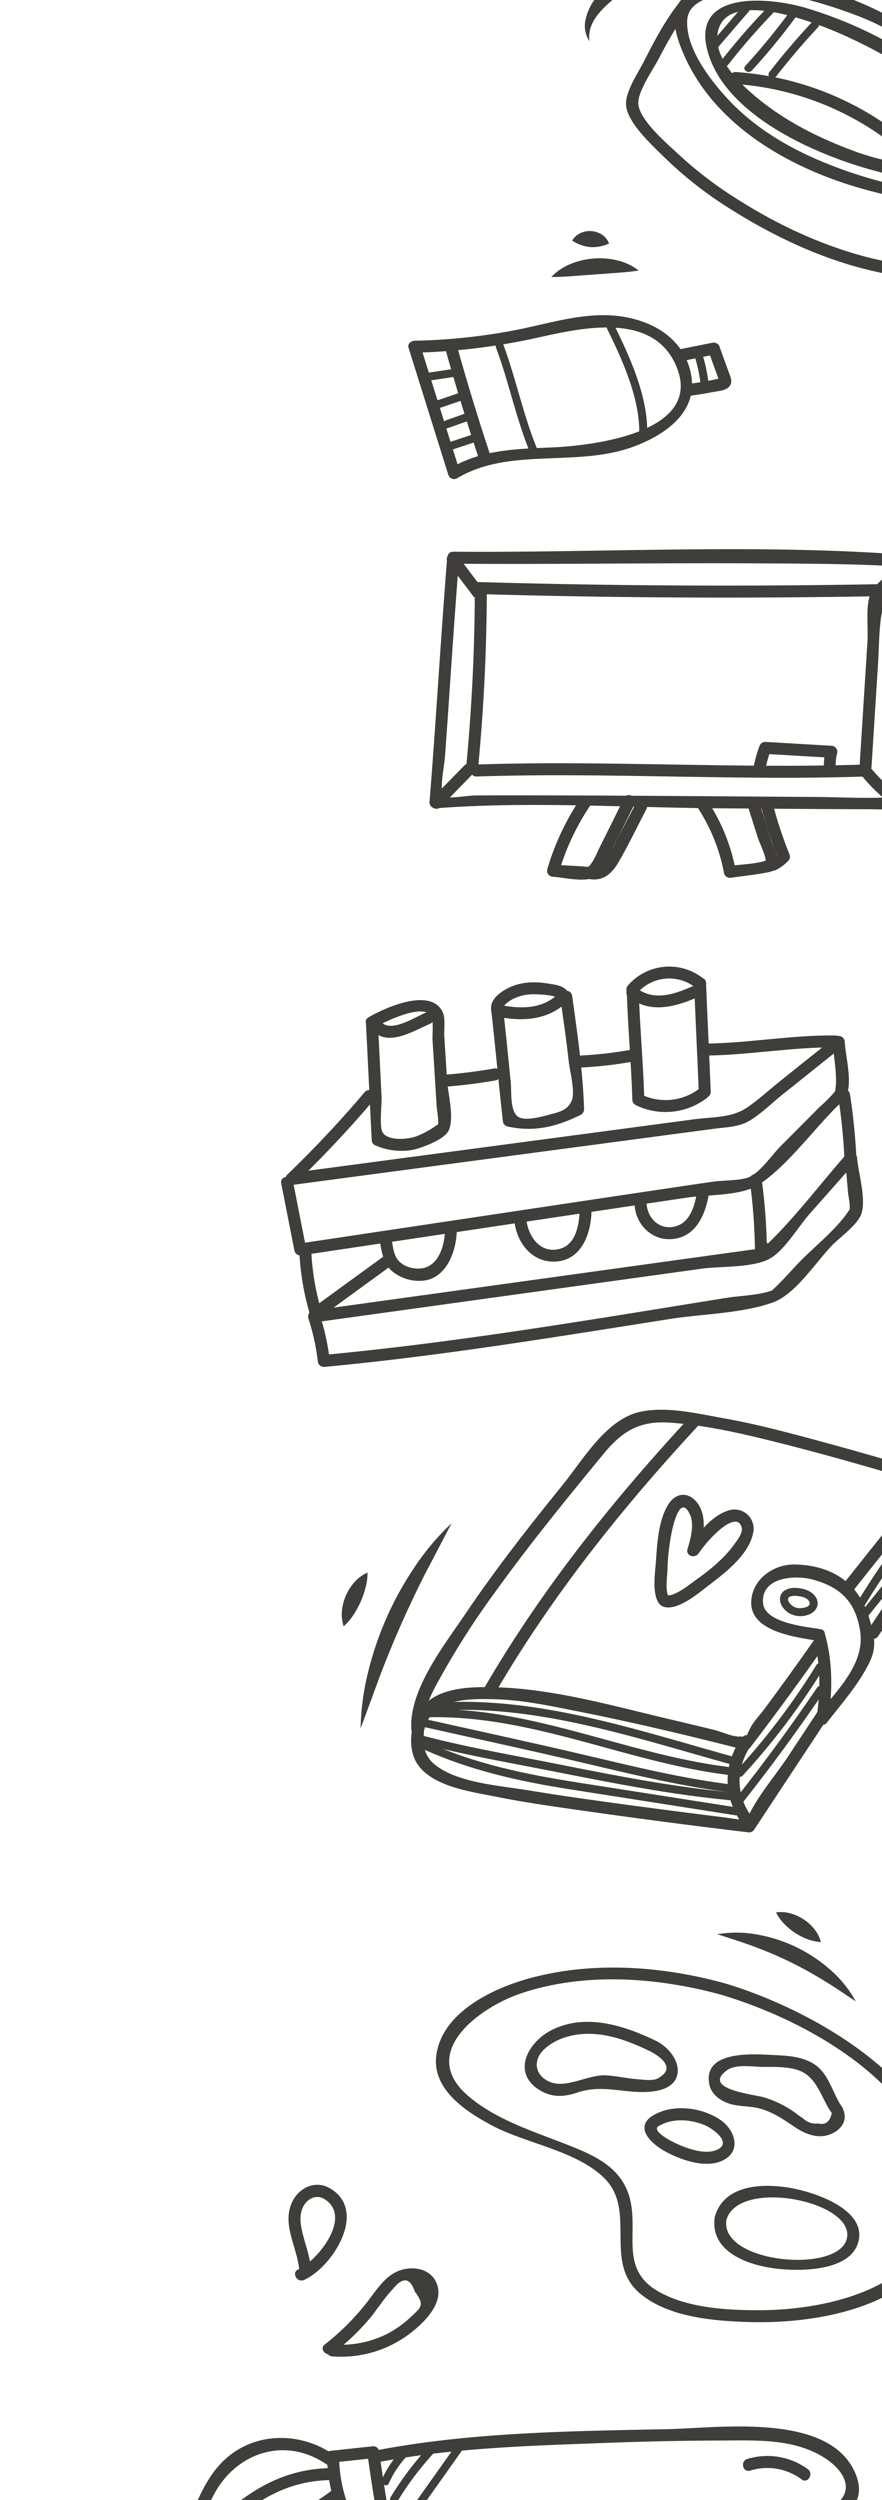 <svg xmlns="http://www.w3.org/2000/svg" xmlns:xlink="http://www.w3.org/1999/xlink" width="291.086" height="824.472" viewBox="0 0 291.086 824.472">
  <defs>
    <clipPath id="clip-path">
      <path id="Rectángulo_4289" data-name="Rectángulo 4289" d="M0,0H291.086V824.472H0Z" transform="translate(1628.915)" fill="#d9e9dc"/>
    </clipPath>
  </defs>
  <g id="Enmascarar_grupo_10" data-name="Enmascarar grupo 10" transform="translate(-1628.915)" clip-path="url(#clip-path)">
    <g id="Grupo_5544" data-name="Grupo 5544" transform="translate(1815.103 -27.163)">
      <g id="Grupo_5527" data-name="Grupo 5527" transform="translate(36.444 20.458)">
        <g id="Grupo_5526" data-name="Grupo 5526">
          <path id="Trazado_174" data-name="Trazado 174" d="M2008.654,734.219c5.2-15.531-17.239-34.677-27.766-42.2-17.854-12.763-45.777-22.8-67.947-17.453-4.491,1.082-10.965,2.625-13.01,7.253-2.3,5.208.625,12.619,2.817,17.322,11.375,24.413,38.476,38.219,63.476,44.275,13.148,3.185,35.047,5.742,42.431-9.2,1.129-2.283-2.57-3.7-3.694-1.429-8.058,16.3-37.347,7.55-49.438,3.29-14.606-5.146-28.654-12.453-39.221-24.012-5.717-6.253-13.661-16.607-13.03-25.761.507-7.343,11.566-8.528,17.656-8.951,12.574-.872,25.364,2.8,37.033,7.089a87.586,87.586,0,0,1,34.3,22.851c5.085,5.518,15.534,17.021,12.7,25.493C2004.154,735.2,2007.841,736.645,2008.654,734.219Z" transform="translate(-1899.09 -673.097)" fill="#3f3e3a"/>
        </g>
      </g>
      <g id="Grupo_5529" data-name="Grupo 5529" transform="translate(20.415 25.839)">
        <g id="Grupo_5528" data-name="Grupo 5528">
          <path id="Trazado_175" data-name="Trazado 175" d="M1881.813,685.922c-5.232,6.151-9.1,13.474-12.737,20.648-1.872,3.694-6.188,9.974-6.018,14.4.226,5.9,8.729,13.54,12.534,17.323a129.107,129.107,0,0,0,22.575,17.572c16.564,10.384,35.368,18.722,54.812,21.633,2.25.337,5.328,1.3,7.489.29,3.255-1.529,7.152-7.348,9.485-9.98,6.421-7.244,12.938-14.978,16.831-23.927,1.017-2.337-2.677-3.767-3.694-1.429-3.171,7.287-8.363,13.678-13.468,19.7-2.543,3-6.443,8.962-9.935,10.866-3.421,1.865-7.631.387-11.249-.356-17.39-3.571-34.237-11.228-49.14-20.757a129.332,129.332,0,0,1-18.964-14.545c-3.7-3.472-12.928-11.222-13.224-16.664-.218-4.016,4.988-11.448,6.724-14.773,3.214-6.155,6.666-12.368,11.18-17.676,1.649-1.94-1.556-4.266-3.2-2.331Z" transform="translate(-1863.054 -685.195)" fill="#3f3e3a"/>
        </g>
      </g>
      <g id="Grupo_5531" data-name="Grupo 5531" transform="translate(46.573 27.377)">
        <g id="Grupo_5530" data-name="Grupo 5530">
          <path id="Trazado_176" data-name="Trazado 176" d="M2004.772,745.694c6.1-2.252,9.7-7.137,5.965-16.333-.961-2.366-4.6-.8-3.643,1.556,8.122,20.007-26.77,10.7-34.739,7.845-11.068-3.969-22.032-9.193-31.346-16.431-6.073-4.72-16.053-13.457-15.157-22.275,1.691-16.638,33.749-3.625,41.637-.052,14.133,6.4,32.368,16.377,39.6,30.913,1.132,2.275,4.78.728,3.643-1.556-9.678-19.442-36.121-32.557-55.938-38.387-11.279-3.318-37.134-5.991-32.354,13.646,5.676,23.313,40.879,37.211,61.375,41.6,6.258,1.341,14.854,1.724,20.952-.528" transform="translate(-1921.862 -688.652)" fill="#3f3e3a"/>
        </g>
      </g>
      <g id="Grupo_5533" data-name="Grupo 5533" transform="translate(54.598 50.921)">
        <g id="Grupo_5532" data-name="Grupo 5532">
          <path id="Trazado_177" data-name="Trazado 177" d="M1941.6,745.523a94.842,94.842,0,0,1,62.515,29.328c1.745,1.83,4.859-.62,3.1-2.467a98.953,98.953,0,0,0-65.166-30.8c-2.539-.181-2.995,3.754-.446,3.935Z" transform="translate(-1939.903 -741.582)" fill="#3f3e3a"/>
        </g>
      </g>
      <g id="Grupo_5535" data-name="Grupo 5535" transform="translate(48.415 27.461)">
        <g id="Grupo_5534" data-name="Grupo 5534">
          <path id="Trazado_178" data-name="Trazado 178" d="M1937.627,689.322,1926.311,702.5c-1.106,1.288,1.032,2.838,2.135,1.554l11.316-13.174c1.106-1.287-1.032-2.838-2.135-1.554Z" transform="translate(-1926.002 -688.841)" fill="#3f3e3a"/>
        </g>
      </g>
      <g id="Grupo_5537" data-name="Grupo 5537" transform="translate(51.698 29.077)">
        <g id="Grupo_5536" data-name="Grupo 5536">
          <path id="Trazado_179" data-name="Trazado 179" d="M1948.957,692.845a223.778,223.778,0,0,0-15.292,17.531c-1.048,1.337,1.086,2.892,2.135,1.554a217.107,217.107,0,0,1,14.8-17.02c1.165-1.2-.465-3.285-1.645-2.065Z" transform="translate(-1933.383 -692.475)" fill="#3f3e3a"/>
        </g>
      </g>
      <g id="Grupo_5539" data-name="Grupo 5539" transform="translate(59.474 30.423)">
        <g id="Grupo_5538" data-name="Grupo 5538">
          <path id="Trazado_180" data-name="Trazado 180" d="M1965.9,696.034a211.014,211.014,0,0,1-14.711,17.931c-1.145,1.249,1,2.8,2.135,1.554a211.048,211.048,0,0,0,14.711-17.931,1.321,1.321,0,0,0-2.135-1.554Z" transform="translate(-1950.866 -695.501)" fill="#3f3e3a"/>
        </g>
      </g>
      <g id="Grupo_5541" data-name="Grupo 5541" transform="translate(67.431 34.167)">
        <g id="Grupo_5540" data-name="Grupo 5540">
          <path id="Trazado_181" data-name="Trazado 181" d="M1982.959,704.369q-7.327,7.862-13.924,16.335c-1.044,1.34,1.09,2.9,2.135,1.554q6.6-8.479,13.925-16.335c1.154-1.239-.988-2.785-2.135-1.554Z" transform="translate(-1968.754 -703.917)" fill="#3f3e3a"/>
        </g>
      </g>
      <g id="Grupo_5542" data-name="Grupo 5542" transform="translate(6.842 7.159)">
        <path id="Trazado_182" data-name="Trazado 182" d="M1872.14,644.8a7.853,7.853,0,0,0-6.188,1.135,62.631,62.631,0,0,0-5.492,3.719l-11.031,7.825-5.458,3.927a43.276,43.276,0,0,0-4.914,4.134c-2.972,2.962-5.618,6.479-5.022,11.254a9.211,9.211,0,0,1-1.276-7.13,18.029,18.029,0,0,1,3.118-6.794,30.5,30.5,0,0,1,4.962-5.372c1.8-1.552,3.624-2.948,5.522-4.314a80.466,80.466,0,0,1,12.01-7.1,35.03,35.03,0,0,1,6.694-2.569,11.085,11.085,0,0,1,3.761-.234A5.682,5.682,0,0,1,1872.14,644.8Z" transform="translate(-1832.54 -643.199)" fill="#3f3e3a"/>
      </g>
      <g id="Grupo_5543" data-name="Grupo 5543" transform="translate(0 0)">
        <path id="Trazado_183" data-name="Trazado 183" d="M1843.806,627.14c-2.617,1.9-5.086,3.55-7.425,5.326-2.347,1.746-4.576,3.546-6.727,5.437s-4.219,3.873-6.252,5.976c-2.06,2.092-4.012,4.325-6.243,6.673a21.812,21.812,0,0,1,2.9-9.138,29.357,29.357,0,0,1,14.313-12.566A21.938,21.938,0,0,1,1843.806,627.14Z" transform="translate(-1817.159 -627.105)" fill="#3f3e3a"/>
      </g>
    </g>
    <g id="Grupo_5573" data-name="Grupo 5573" transform="translate(1682 720.518)">
      <g id="Grupo_5546" data-name="Grupo 5546" transform="translate(42.124)">
        <g id="Grupo_5545" data-name="Grupo 5545">
          <path id="Trazado_184" data-name="Trazado 184" d="M1617.759,2339.386c9.379-4.217,21.182-22.714,8.641-30.179-4.824-2.871-10.346-.319-12.6,4.535-3.418,7.345,1.659,14.8,2.347,22.118.237,2.514,4.2,2.611,3.96.077-.371-3.937-1.675-7.514-2.671-11.314-.7-2.68-1.307-5.711-.381-8.422,1.1-3.214,4.4-5.427,7.549-3.407,9.172,5.876-2.407,20.274-8.771,23.135-2.324,1.045-.379,4.5,1.931,3.458Z" transform="translate(-1612.623 -2308.001)" fill="#3f3e3a"/>
        </g>
      </g>
      <g id="Grupo_5548" data-name="Grupo 5548" transform="translate(53.398 27.555)">
        <g id="Grupo_5547" data-name="Grupo 5547">
          <path id="Trazado_185" data-name="Trazado 185" d="M1641.126,2398.982a37.5,37.5,0,0,0,24.747-6.875c4.586-3.329,11.908-9.863,10-16.407-1.729-5.938-8.721-6.917-13.6-4.578-3.441,1.651-5.764,4.833-8,7.8a80.2,80.2,0,0,1-15.619,16.147c-2.016,1.543.777,4.354,2.781,2.82a73.068,73.068,0,0,0,12.47-11.9c1.022-1.257,1.939-2.592,2.928-3.873a49.693,49.693,0,0,1,4.242-5.276q4.945-6.2,7.306.749c3.384,4.592,2.124,5.128-1.5,8.561a34.288,34.288,0,0,1-7.585,5.385,33.811,33.811,0,0,1-18.1,3.488c-2.551-.162-2.615,3.8-.078,3.96Z" transform="translate(-1637.968 -2369.948)" fill="#3f3e3a"/>
        </g>
      </g>
      <g id="Grupo_5550" data-name="Grupo 5550" transform="translate(0 83.486)">
        <g id="Grupo_5549" data-name="Grupo 5549">
          <path id="Trazado_186" data-name="Trazado 186" d="M1574.821,2501.136c-9.977-6.971-23.827-7.542-33.765-.013-12.462,9.441-13.147,27.063-22.656,38.707-1.594,1.951,1.166,4.8,2.781,2.821,6.877-8.421,9.186-18.592,14.133-28.071,7.466-14.307,23.918-19.519,37.5-10.032,2.088,1.46,4.093-1.957,2.011-3.411Z" transform="translate(-1517.922 -2495.69)" fill="#3f3e3a"/>
        </g>
      </g>
      <g id="Grupo_5552" data-name="Grupo 5552" transform="translate(0.005 105.957)">
        <g id="Grupo_5551" data-name="Grupo 5551">
          <path id="Trazado_187" data-name="Trazado 187" d="M1520.763,2571.017c5.908-4.061,15.514-2.551,22.424-2.789,6.029-.208,12.117-.561,17.905-2.4,8.812-2.8,15.578-8.434,18.718-17.194.861-2.4-2.954-3.47-3.81-1.08-5.186,14.473-21.036,16.42-34.36,16.747-7.419.182-16.4-1.146-22.807,3.259-2.082,1.431-.172,4.9,1.931,3.458Z" transform="translate(-1517.933 -2546.209)" fill="#3f3e3a"/>
        </g>
      </g>
      <g id="Grupo_5554" data-name="Grupo 5554" transform="translate(54.879 87.831)">
        <g id="Grupo_5553" data-name="Grupo 5553">
          <path id="Trazado_188" data-name="Trazado 188" d="M1641.3,2507.334a50.982,50.982,0,0,0,4.639,20.781c1.054,2.32,4.505.376,3.457-1.931a46.033,46.033,0,0,1-4.136-18.772c-.026-2.549-3.986-2.63-3.96-.078Z" transform="translate(-1641.297 -2505.459)" fill="#3f3e3a"/>
        </g>
      </g>
      <g id="Grupo_5556" data-name="Grupo 5556" transform="translate(54.051 86.21)">
        <g id="Grupo_5555" data-name="Grupo 5555">
          <path id="Trazado_189" data-name="Trazado 189" d="M1641.286,2507.3l14.154-1.521-1.885-1.509q1.319,9.553,2.919,19.062l1.452-2.395-12.184,2.5c-2.5.514-1.548,4.36.943,3.847l12.185-2.5a2.021,2.021,0,0,0,1.452-2.395q-1.6-9.51-2.919-19.062a1.973,1.973,0,0,0-1.885-1.508l-14.154,1.521c-2.505.27-2.606,4.231-.077,3.96Z" transform="translate(-1639.437 -2501.813)" fill="#3f3e3a"/>
        </g>
      </g>
      <g id="Grupo_5558" data-name="Grupo 5558" transform="translate(69.022 79.7)">
        <g id="Grupo_5557" data-name="Grupo 5557">
          <path id="Trazado_190" data-name="Trazado 190" d="M1675.507,2499.023c24.369-4.725,49.723-5.465,74.468-6.385,12.9-.48,25.8-.785,38.71-.816,11.732-.028,24.55-.8,34.786,5.947,5.084,3.354,9.695,9.34,4.1,14.54-4.127,3.836-10.841,4.637-16.256,5.235a229.079,229.079,0,0,1-26.088.907c-22.266-.1-44.534-1.29-66.75-2.691-13.793-.871-27.583-1.837-41.354-3-2.546-.215-2.606,3.746-.078,3.961,39.644,3.359,79.78,6.54,119.582,5.6,10.518-.248,44.144-.756,36.818-19.27-8.216-20.765-45.262-15.32-62.248-14.978-32,.643-65.107.992-96.634,7.105-2.508.486-1.552,4.332.943,3.847Z" transform="translate(-1673.093 -2487.178)" fill="#3f3e3a"/>
        </g>
      </g>
      <g id="Grupo_5560" data-name="Grupo 5560" transform="translate(2.623 93.44)">
        <g id="Grupo_5559" data-name="Grupo 5559">
          <path id="Trazado_191" data-name="Trazado 191" d="M1576.72,2518.068c-23.569.623-36.878,16.976-52.324,32.622-1.787,1.81.984,4.641,2.781,2.82,14.456-14.642,27.167-30.893,49.465-31.482,2.545-.067,2.629-4.027.078-3.96Z" transform="translate(-1523.818 -2518.067)" fill="#3f3e3a"/>
        </g>
      </g>
      <g id="Grupo_5562" data-name="Grupo 5562" transform="translate(4.135 100.343)">
        <g id="Grupo_5561" data-name="Grupo 5561">
          <path id="Trazado_192" data-name="Trazado 192" d="M1579.466,2534.051c-15.343,12.242-36.774,12.591-51.579,24.824-1.962,1.622.825,4.437,2.781,2.821,7.277-6.012,17.381-8.152,26.115-11.247,9.288-3.292,17.736-7.411,25.465-13.578,1.988-1.585-.8-4.4-2.781-2.82Z" transform="translate(-1527.218 -2533.586)" fill="#3f3e3a"/>
        </g>
      </g>
      <g id="Grupo_5564" data-name="Grupo 5564" transform="translate(192.129 89.434)">
        <g id="Grupo_5563" data-name="Grupo 5563">
          <path id="Trazado_193" data-name="Trazado 193" d="M1971.227,2513.4a22.639,22.639,0,0,0-19.949-3.356c-2.433.74-1.5,4.589.943,3.847a18.946,18.946,0,0,1,17,2.921c2.055,1.5,4.055-1.917,2.011-3.413Z" transform="translate(-1949.855 -2509.061)" fill="#3f3e3a"/>
        </g>
      </g>
      <g id="Grupo_5566" data-name="Grupo 5566" transform="translate(72.865 87.912)">
        <g id="Grupo_5565" data-name="Grupo 5565">
          <path id="Trazado_194" data-name="Trazado 194" d="M1687.568,2506.063a33.98,33.98,0,0,0-5.706,8.753c-.687,1.533,1.579,2.893,2.275,1.34a31.724,31.724,0,0,1,5.286-8.213c1.124-1.26-.719-3.153-1.854-1.88Z" transform="translate(-1681.734 -2505.64)" fill="#3f3e3a"/>
        </g>
      </g>
      <g id="Grupo_5568" data-name="Grupo 5568" transform="translate(75.587 85.213)">
        <g id="Grupo_5567" data-name="Grupo 5567">
          <path id="Trazado_195" data-name="Trazado 195" d="M1701.4,2499.976a102.149,102.149,0,0,0-13.352,17.507,1.321,1.321,0,0,0,2.275,1.341,98.892,98.892,0,0,1,12.931-16.968c1.165-1.229-.68-3.118-1.854-1.88Z" transform="translate(-1687.853 -2499.572)" fill="#3f3e3a"/>
        </g>
      </g>
      <g id="Grupo_5570" data-name="Grupo 5570" transform="translate(84.168 85.985)">
        <g id="Grupo_5569" data-name="Grupo 5569">
          <path id="Trazado_196" data-name="Trazado 196" d="M1719.9,2501.889l-12.519,17.647c-.983,1.385,1.3,2.721,2.275,1.341l12.52-17.648c.983-1.385-1.3-2.72-2.275-1.339Z" transform="translate(-1707.144 -2501.308)" fill="#3f3e3a"/>
        </g>
      </g>
      <g id="Grupo_5571" data-name="Grupo 5571" transform="translate(175.582 117.3)">
        <path id="Trazado_197" data-name="Trazado 197" d="M1975.879,2571.709a68.024,68.024,0,0,1-14.913,6.555,90.8,90.8,0,0,1-32.242,4.05,67.65,67.65,0,0,1-16.069-2.68c5.428-.594,10.73-.968,16-1.439s10.5-1.05,15.714-1.689c5.215-.658,10.422-1.39,15.646-2.234S1970.474,2572.479,1975.879,2571.709Z" transform="translate(-1912.655 -2571.709)" fill="#3f3e3a"/>
      </g>
      <g id="Grupo_5572" data-name="Grupo 5572" transform="translate(150.315 121)">
        <path id="Trazado_198" data-name="Trazado 198" d="M1870.182,2582.825a9.714,9.714,0,0,1-3.627,1.991,11.64,11.64,0,0,1-3.595.493,11.41,11.41,0,0,1-3.57-.641,2.393,2.393,0,1,1,.09-4.15,11.42,11.42,0,0,1,3.594-.486,11.648,11.648,0,0,1,3.571.648A9.718,9.718,0,0,1,1870.182,2582.825Z" transform="translate(-1855.852 -2580.028)" fill="#3f3e3a"/>
      </g>
    </g>
    <g id="Grupo_6211" data-name="Grupo 6211" transform="translate(1721.676 318.772)">
      <g id="Grupo_6166" data-name="Grupo 6166" transform="translate(6.063 92.67)">
        <g id="Grupo_6165" data-name="Grupo 6165">
          <path id="Trazado_497" data-name="Trazado 497" d="M1620.756,1615.295a86.14,86.14,0,0,0,3.673,20.565c.744,2.437,4.432.994,3.691-1.437a81.831,81.831,0,0,1-3.428-19.568c-.138-2.543-4.075-2.1-3.936.44Z" transform="translate(-1620.752 -1613.153)" fill="#3f3e3a"/>
        </g>
      </g>
      <g id="Grupo_6168" data-name="Grupo 6168" transform="translate(1.527 40.741)">
        <g id="Grupo_6167" data-name="Grupo 6167">
          <path id="Trazado_498" data-name="Trazado 498" d="M1636.59,1497.112a365.644,365.644,0,0,1-25.471,27.12c-1.837,1.766,1.247,4.257,3.063,2.51a365.228,365.228,0,0,0,25.471-27.12c1.653-1.948-1.416-4.454-3.063-2.51Z" transform="translate(-1610.555 -1496.41)" fill="#3f3e3a"/>
        </g>
      </g>
      <g id="Grupo_6170" data-name="Grupo 6170" transform="translate(0 22.86)">
        <g id="Grupo_6169" data-name="Grupo 6169">
          <path id="Trazado_499" data-name="Trazado 499" d="M1607.165,1504.844l4.332,22.009a2.016,2.016,0,0,0,2.188,1.748l87.1-13.045q20.2-3.025,40.4-6.031c7.051-1.039,18.079-.474,23.9-4.433,9.23-6.284,17.159-17.224,25.045-25.139,1.893-1.9,3.326-2.941,3.993-5.348,1.248-4.5-.711-11.923-.992-16.635a1.994,1.994,0,0,0-3.132-1.382l-18.191,14.536c-3.6,2.88-7.115,6.143-10.93,8.733-5.029,3.415-11.2,3.023-17.315,3.837l-132.555,17.645c-2.521.335-2.1,4.274.44,3.937l138.4-18.424c4.448-.592,8.426-.537,12.141-2.822,3.751-2.308,7.2-5.751,10.629-8.494l19.7-15.744-3.131-1.382c.288,4.831,1.544,10.474.909,15.237-.387,2.9,1.185-1.065-.449,1.2a43.745,43.745,0,0,1-4.633,4.65l-13,13.052c-2.842,2.852-6.4,8.152-10,10.035-2.692,1.41-8.906,1.2-12.083,1.662q-9.191,1.336-18.377,2.707-19.279,2.868-38.553,5.768l-79.765,11.945,2.188,1.748L1611.1,1504.4c-.488-2.48-4.43-2.068-3.937.44Z" transform="translate(-1607.122 -1456.21)" fill="#3f3e3a"/>
        </g>
      </g>
      <g id="Grupo_6172" data-name="Grupo 6172" transform="translate(8.915 61.198)">
        <g id="Grupo_6171" data-name="Grupo 6171">
          <path id="Trazado_500" data-name="Trazado 500" d="M1627.275,1597.281a72.843,72.843,0,0,1,3.114,14.188,2.016,2.016,0,0,0,2.188,1.748c38.192-3.557,76.2-9.842,114.072-15.809,10.661-1.679,23.735-1.785,33.927-5.455,7.445-2.68,14.065-13.143,19.5-18.8,2.65-2.758,8.646-6.872,9.786-10.685,1.454-4.866-1.094-13.256-1.536-18.353a2,2,0,0,0-3.5-1.035c-8.881,10.031-17.22,21.313-26.979,30.472-1.92,1.8,1.239-.1-.309.448a18.916,18.916,0,0,1-3.512.487l-15.258,2.114-100.831,13.971-29.04,4.024c-2.517.349-2.094,4.287.44,3.936l76.606-10.614,51.175-7.09c6.2-.86,16.872-.206,22.479-3.35,4.837-2.712,9.4-10.548,13.024-14.641l15.27-17.246-3.5-1.036q.47,5.4.939,10.807c.158,1.815.789,4.216.524,6.028-.316,2.158,1.12-1.745-.222.286-4.15,6.283-11.289,11.746-16.489,17.156-2.674,2.783-5.241,5.769-8.069,8.4-2.217,2.059.731.223-.732.756-4.567,1.663-10.478,1.712-15.253,2.481-44.125,7.107-88.433,14.671-132.954,18.817l2.188,1.748a77.644,77.644,0,0,0-3.359-15.185C1630.175,1593.421,1626.485,1594.861,1627.275,1597.281Z" transform="translate(-1627.165 -1542.4)" fill="#3f3e3a"/>
        </g>
      </g>
      <g id="Grupo_6174" data-name="Grupo 6174" transform="translate(27.939 11.059)">
        <g id="Grupo_6173" data-name="Grupo 6173">
          <path id="Trazado_501" data-name="Trazado 501" d="M1670.006,1437.206q.956,19.395,1.911,38.79a1.946,1.946,0,0,0,1.149,1.583,21.869,21.869,0,0,0,12.248,1.521c2.749-.555,10.167-3.271,11.79-6.059,2.309-3.967-.061-12.615-.335-17.012q-.447-7.193-.9-14.387c-.135-2.169.408-5.928-.492-7.913-3.88-8.562-19.508-1.345-24.569,1.655-2.195,1.3.148,4.5,2.326,3.205,3.257-1.931,16.048-8.029,18.359-3.594.921,1.768.369,5.931.487,7.826q.676,10.865,1.352,21.729c.124,1.985.8,4.675.411,6.6-.294,1.443,2.034-1.89-.409-.228a28.521,28.521,0,0,1-6.974,3.77c-3.44,1.1-9.6,1.3-10.945-1.6-1.02-2.209-.127-8.963-.26-11.641q-.608-12.343-1.216-24.684C1673.818,1434.222,1669.881,1434.664,1670.006,1437.206Z" transform="translate(-1669.932 -1429.68)" fill="#3f3e3a"/>
        </g>
      </g>
      <g id="Grupo_6176" data-name="Grupo 6176" transform="translate(29.3 14.999)">
        <g id="Grupo_6175" data-name="Grupo 6175">
          <path id="Trazado_502" data-name="Trazado 502" d="M1673.374,1443.88c4.793,6.731,13.89.942,19.478-1.476,2.333-1.009.911-4.707-1.437-3.691-3.443,1.49-11.892,6.975-14.836,2.841-1.481-2.08-4.685.247-3.205,2.326Z" transform="translate(-1672.993 -1438.538)" fill="#3f3e3a"/>
        </g>
      </g>
      <g id="Grupo_6178" data-name="Grupo 6178" transform="translate(154.654 68.436)">
        <g id="Grupo_6177" data-name="Grupo 6177">
          <path id="Trazado_503" data-name="Trazado 503" d="M1954.828,1560.8a185.377,185.377,0,0,1,1.718,23.492c.019,2.013,3.029,2.29,3.771.6l.624-1.422c1.025-2.336-2.581-3.975-3.606-1.639l-.624,1.422,3.772.6a185.482,185.482,0,0,0-1.717-23.492c-.346-2.518-4.284-2.094-3.937.44Z" transform="translate(-1954.806 -1558.673)" fill="#3f3e3a"/>
        </g>
      </g>
      <g id="Grupo_6180" data-name="Grupo 6180" transform="translate(69.336 7.965)">
        <g id="Grupo_6179" data-name="Grupo 6179">
          <path id="Trazado_504" data-name="Trazado 504" d="M1763.014,1429.1c1.384,12.223,2.474,24.476,3.859,36.7a2.033,2.033,0,0,0,1.657,1.735c8.788,1.837,15.915.084,23.882-3.811a2.08,2.08,0,0,0,1.25-2.065c-.413-12.51-2.2-24.864-3.938-37.245-.352-2.516-4.291-2.094-3.936.44.985,7.041,2.032,14.077,2.8,21.146.333,3.071,2.21,10.016,1.031,12.87-1.369,3.316-4.092,3.822-7.408,4.711-2.5.67-8.371,2.324-10.505.575-2.552-2.091-1.944-8.372-2.246-11.338-.82-8.055-1.6-16.113-2.509-24.16-.286-2.529-4.224-2.1-3.937.44Z" transform="translate(-1762.999 -1422.726)" fill="#3f3e3a"/>
        </g>
      </g>
      <g id="Grupo_6182" data-name="Grupo 6182" transform="translate(69.292 5.188)">
        <g id="Grupo_6181" data-name="Grupo 6181">
          <path id="Trazado_505" data-name="Trazado 505" d="M1766.9,1425.192c-.184-1.129,2.184-2.684,3.315-3.248a15.1,15.1,0,0,1,7.265-1.514c1.214.035,7.035.16,7.595,1.586q.157-.987.313-1.974c-5.559,5.491-13.049,5.265-20.2,3.771-2.5-.521-3.112,3.391-.622,3.911,8.707,1.818,17.28,1.354,23.887-5.172a1.945,1.945,0,0,0,.314-1.974c-1.123-2.861-3.991-3.205-6.75-3.655-4.356-.71-8.581-.71-12.682,1.088-2.814,1.234-6.971,3.921-6.37,7.621.407,2.5,4.347,2.085,3.937-.441Z" transform="translate(-1762.901 -1416.482)" fill="#3f3e3a"/>
        </g>
      </g>
      <g id="Grupo_6184" data-name="Grupo 6184" transform="translate(76.933 78.557)">
        <g id="Grupo_6183" data-name="Grupo 6183">
          <path id="Trazado_506" data-name="Trazado 506" d="M1780.079,1585.661c.256,7.461,5.439,14.913,13.615,14.5,8.6-.434,11.7-9.15,11.906-16.5.07-2.511-3.84-3.166-3.911-.622-.139,4.985-1.209,11.919-7.178,13.066-6.562,1.261-10.305-5.312-10.5-10.885-.087-2.545-4.023-2.1-3.937.44Z" transform="translate(-1780.078 -1581.425)" fill="#3f3e3a"/>
        </g>
      </g>
      <g id="Grupo_6186" data-name="Grupo 6186" transform="translate(32.59 84.483)">
        <g id="Grupo_6185" data-name="Grupo 6185">
          <path id="Trazado_507" data-name="Trazado 507" d="M1680.416,1600.916c.523,3.373,1.192,7.114,3.768,9.589a14.015,14.015,0,0,0,10.645,3.327c8.006-.924,11.06-10.549,10.97-17.385-.033-2.543-3.969-2.093-3.937.44.065,4.914-1.888,11.991-7.489,12.869-2.732.427-6.259-.5-8.027-2.779-1.384-1.789-1.661-4.347-1.995-6.5-.389-2.509-4.329-2.089-3.937.44Z" transform="translate(-1680.388 -1594.749)" fill="#3f3e3a"/>
        </g>
      </g>
      <g id="Grupo_6188" data-name="Grupo 6188" transform="translate(51.921 33.56)">
        <g id="Grupo_6187" data-name="Grupo 6187">
          <path id="Trazado_508" data-name="Trazado 508" d="M1725.988,1486.34q8.414-.648,16.72-2.1c2.5-.437,2.08-4.377-.44-3.937q-8.313,1.455-16.721,2.1c-2.54.2-2.1,4.132.44,3.936Z" transform="translate(-1723.847 -1480.266)" fill="#3f3e3a"/>
        </g>
      </g>
      <g id="Grupo_6190" data-name="Grupo 6190" transform="translate(114.075 5.68)">
        <g id="Grupo_6189" data-name="Grupo 6189">
          <path id="Trazado_509" data-name="Trazado 509" d="M1863.58,1419.729c.355,12.052,1.5,24.06,1.856,36.111.075,2.544,4.012,2.1,3.937-.441-.354-12.051-1.5-24.059-1.856-36.111-.075-2.544-4.011-2.1-3.937.44Z" transform="translate(-1863.579 -1417.589)" fill="#3f3e3a"/>
        </g>
      </g>
      <g id="Grupo_6192" data-name="Grupo 6192" transform="translate(136.32 3.702)">
        <g id="Grupo_6191" data-name="Grupo 6191">
          <path id="Trazado_510" data-name="Trazado 510" d="M1913.591,1415.281c.458,11.934,1.08,23.86,1.539,35.794.1,2.544,4.034,2.1,3.937-.441-.458-11.933-1.081-23.86-1.539-35.793-.1-2.544-4.034-2.1-3.937.44Z" transform="translate(-1913.589 -1413.14)" fill="#3f3e3a"/>
        </g>
      </g>
      <g id="Grupo_6194" data-name="Grupo 6194" transform="translate(113.959 6.088)">
        <g id="Grupo_6193" data-name="Grupo 6193">
          <path id="Trazado_511" data-name="Trazado 511" d="M1864.037,1422.423c6.954,5.688,15.6,3.3,23.048-.043,2.317-1.039.9-4.738-1.437-3.691-6.049,2.714-13.3,5.412-19.1.67-1.977-1.616-4.485,1.449-2.511,3.063Z" transform="translate(-1863.318 -1418.504)" fill="#3f3e3a"/>
        </g>
      </g>
      <g id="Grupo_6196" data-name="Grupo 6196" transform="translate(113.967)">
        <g id="Grupo_6195" data-name="Grupo 6195">
          <path id="Trazado_512" data-name="Trazado 512" d="M1866.9,1413.579a13.964,13.964,0,0,1,19.5-1.606c2.007,1.575,4.519-1.488,2.511-3.063a18.012,18.012,0,0,0-25.077,2.159c-1.71,1.9,1.363,4.4,3.063,2.511Z" transform="translate(-1863.336 -1404.818)" fill="#3f3e3a"/>
        </g>
      </g>
      <g id="Grupo_6198" data-name="Grupo 6198" transform="translate(116.17 39.759)">
        <g id="Grupo_6197" data-name="Grupo 6197">
          <path id="Trazado_513" data-name="Trazado 513" d="M1869.4,1500.239a22.408,22.408,0,0,0,23.19-2.423c2.034-1.537-.288-4.745-2.326-3.2a18.373,18.373,0,0,1-19.225,2.022c-2.312-1.084-3.946,2.525-1.639,3.606Z" transform="translate(-1868.289 -1494.203)" fill="#3f3e3a"/>
        </g>
      </g>
      <g id="Grupo_6200" data-name="Grupo 6200" transform="translate(116.667 72.846)">
        <g id="Grupo_6199" data-name="Grupo 6199">
          <path id="Trazado_514" data-name="Trazado 514" d="M1869.407,1573.736c.013,6.4,5.11,12.115,11.729,11.9,8.262-.267,11.553-7.7,12.791-14.826.436-2.512-3.474-3.135-3.911-.622-.843,4.851-2.507,10.716-8.21,11.436-4.986.63-8.453-3.659-8.462-8.329-.006-2.542-3.942-2.089-3.937.44Z" transform="translate(-1869.407 -1568.587)" fill="#3f3e3a"/>
        </g>
      </g>
      <g id="Grupo_6202" data-name="Grupo 6202" transform="translate(96.712 27.39)">
        <g id="Grupo_6201" data-name="Grupo 6201">
          <path id="Trazado_515" data-name="Trazado 515" d="M1826.686,1472.3a133.634,133.634,0,0,0,17.1-1.933c2.493-.446,2.078-4.387-.44-3.937a133.609,133.609,0,0,1-17.1,1.934c-2.544.123-2.1,4.059.441,3.937Z" transform="translate(-1824.544 -1466.395)" fill="#3f3e3a"/>
        </g>
      </g>
      <g id="Grupo_6204" data-name="Grupo 6204" transform="translate(139.27 22.707)">
        <g id="Grupo_6203" data-name="Grupo 6203">
          <path id="Trazado_516" data-name="Trazado 516" d="M1922.362,1462.477c14.052-.264,27.931-2.864,42-2.664,2.538.036,2.082-3.9-.44-3.937-14.072-.2-27.951,2.4-42,2.663-2.544.048-2.095,3.984.44,3.937Z" transform="translate(-1920.222 -1455.866)" fill="#3f3e3a"/>
        </g>
      </g>
      <g id="Grupo_6206" data-name="Grupo 6206" transform="translate(10.412 95.004)">
        <g id="Grupo_6205" data-name="Grupo 6205">
          <path id="Trazado_517" data-name="Trazado 517" d="M1633.659,1638.63,1656.506,1622c2.063-1.5-.261-4.708-2.326-3.2l-22.847,16.634c-2.063,1.5.262,4.708,2.326,3.2Z" transform="translate(-1630.53 -1618.4)" fill="#3f3e3a"/>
        </g>
      </g>
      <g id="Grupo_6208" data-name="Grupo 6208" transform="translate(183.802 40.465)">
        <g id="Grupo_6207" data-name="Grupo 6207">
          <path id="Trazado_518" data-name="Trazado 518" d="M2020.363,1497.912a200.742,200.742,0,0,1,2.121,21.172c.12,2.544,4.056,2.1,3.937-.44a200.731,200.731,0,0,0-2.121-21.172c-.386-2.509-4.326-2.089-3.937.441Z" transform="translate(-2020.336 -1495.789)" fill="#3f3e3a"/>
        </g>
      </g>
      <g id="Grupo_6209" data-name="Grupo 6209" transform="translate(203.326 40.507)">
        <path id="Trazado_519" data-name="Trazado 519" d="M2065.58,1495.883a51.164,51.164,0,0,1,4.791,13.969,67.248,67.248,0,0,1-.689,29.457,50.892,50.892,0,0,1-5.454,13.725l1.39-14.407c.4-4.73.638-9.431.764-14.134.106-4.7.091-9.41-.087-14.155Z" transform="translate(-2064.228 -1495.883)" fill="#3f3e3a"/>
      </g>
      <g id="Grupo_6210" data-name="Grupo 6210" transform="translate(217.227 60.819)">
        <path id="Trazado_520" data-name="Trazado 520" d="M2098.253,1541.548a9.7,9.7,0,0,1,2.179,4.088,12.631,12.631,0,0,1,.376,4.263,12.471,12.471,0,0,1-1.06,4.145,9.618,9.618,0,0,1-2.825,3.676,14.066,14.066,0,0,1-1.277-4.316,17.911,17.911,0,0,1-.1-3.938,18.318,18.318,0,0,1,.749-3.869A14.244,14.244,0,0,1,2098.253,1541.548Z" transform="translate(-2095.481 -1541.548)" fill="#3f3e3a"/>
      </g>
    </g>
    <g id="Grupo_6249" data-name="Grupo 6249" transform="translate(1772.771 630.572)">
      <g id="Grupo_6239" data-name="Grupo 6239" transform="translate(0 18.304)">
        <g id="Grupo_6237" data-name="Grupo 6237">
          <path id="Trazado_534" data-name="Trazado 534" d="M1817.251,2152.11c-20.351-5.577-42.608-7.27-63.217-1.939-12.4,3.206-29.93,11.107-31.908,25.707-1.516,11.187,9.763,18.565,18.279,23.1,11.324,6.034,27.706,8.25,37.027,17.271,11.2,10.842-.663,28.064,12.3,38.5,9.351,7.531,23.881,8.745,35.37,9.1,24.738.768,61.743-5.978,65.823-35.839,5.361-39.247-42.311-66.534-73.672-75.905-2.443-.73-3.463,3.1-1.021,3.825,27.96,8.356,65.74,29.063,70.644,61.081,5.056,33-31.99,42.825-57.655,42.933-10.753.045-23.708-.624-33.384-5.939-14.367-7.894-5.93-20.863-10.5-33.021-3.336-8.869-11.977-12.476-20.114-15.672-11.154-4.38-23.85-8.306-32.994-16.4-15.89-14.06,4.1-28.843,17.824-33.454,21.1-7.087,45.034-5.324,66.181.47C1818.688,2156.61,1819.712,2152.785,1817.251,2152.11Z" transform="translate(-1721.988 -2146.939)" fill="#3f3e3a"/>
        </g>
        <g id="Grupo_6238" data-name="Grupo 6238" transform="translate(91.884 71.988)">
          <path id="Trazado_535" data-name="Trazado 535" d="M1932.546,2320.045c3.875-13.839,42.035-6.35,39.813,5.859-2.189,12.031-41.986,8.539-39.813-5.859.376-2.492-3.446-3.542-3.826-1.021-1.755,11.632,11.146,16,20.489,17.09,7.647.891,24.654.961,26.977-9.189,2.276-9.942-12.913-15.313-19.978-16.938-9.485-2.184-24.239-2.568-27.488,9.036C1928.033,2321.479,1931.858,2322.5,1932.546,2320.045Z" transform="translate(-1928.558 -2308.778)" fill="#3f3e3a"/>
        </g>
      </g>
      <g id="Grupo_6246" data-name="Grupo 6246" transform="translate(29.302 36.201)">
        <g id="Grupo_6241" data-name="Grupo 6241" transform="translate(60.739 10.729)">
          <g id="Grupo_6240" data-name="Grupo 6240">
            <path id="Trazado_536" data-name="Trazado 536" d="M1968.448,2228.707c-2.856-4.057-4.11-9.826-7.854-13.131-3.792-3.347-9.263-3.817-14.086-4.026-6.106-.266-23.911-2.049-21.945,9.394.595,3.461,3.555,5.613,6.717,6.627,3.106,1,6.438.711,9.6,1.493,4.383,1.086,8.028,3.538,11.686,6.039,4.007,2.741,8.875,4.594,13.466,1.819,3.175-1.919,4.139-4.956,2.42-8.215-1.191-2.259-4.615-.269-3.428,1.983q-.964,4.314-4.492,3.386a5.931,5.931,0,0,1-4.965-1.651c-1.365-.845-2.59-1.931-3.952-2.791a35.573,35.573,0,0,0-8.821-4.128c-3.366-1-21.1-2.739-12.235-9.046,2.813-2,8.383-1.054,11.628-1.027,3.637.031,7.6-.131,11.127.878,6.882,1.969,7.964,9.057,11.71,14.378C1966.478,2232.761,1969.918,2230.794,1968.448,2228.707Z" transform="translate(-1924.413 -2211.293)" fill="#3f3e3a"/>
          </g>
        </g>
        <g id="Grupo_6243" data-name="Grupo 6243">
          <g id="Grupo_6242" data-name="Grupo 6242">
            <path id="Trazado_537" data-name="Trazado 537" d="M1831.65,2193.656c-10.533-5.12-23.259-9.4-34.542-3.938-8.437,4.085-13.993,14.8-3.545,20.414,3.879,2.083,7.644,1.732,11.641.382,8.949-3.025,16.334.773,25.278-.421,11.4-1.522,9.309-11.817,1.169-16.437-2.219-1.259-4.22,2.159-2,3.418,2.793,1.585,8.481,5.323,2.105,8.782-1.668.905-5.042.367-6.82.232-3.36-.255-6.668-1.042-10.03-1.257-6.351-.407-13.582,4.831-19.339,1.883-4.545-2.33-4.882-7.106-1.233-10.513,3.912-3.653,9.628-5.11,14.835-5.07,7.19.054,14.117,2.85,20.481,5.943C1831.929,2198.183,1833.943,2194.771,1831.65,2193.656Z" transform="translate(-1787.863 -2187.173)" fill="#3f3e3a"/>
          </g>
        </g>
        <g id="Grupo_6245" data-name="Grupo 6245" transform="translate(39.531 28.485)">
          <g id="Grupo_6244" data-name="Grupo 6244">
            <path id="Trazado_538" data-name="Trazado 538" d="M1878.444,2254.385c-4.672,4.069,1.336,8.952,4.879,10.935,5.217,2.92,13.736,6.018,19.524,2.994,6.074-3.174,3.618-10.042-.971-13.185-6.412-4.391-16.418-5.571-23.029-1.052-2.094,1.431-.125,4.868,1.983,3.428,4.557-3.115,10.653-2.76,15.623-.778,3.019,1.2,9.864,6.314,3.625,8.425-3.76,1.273-8.913-.549-12.355-2.06-1.367-.6-8.574-4.081-6.492-5.895C1883.16,2255.521,1880.358,2252.719,1878.444,2254.385Z" transform="translate(-1876.735 -2251.211)" fill="#3f3e3a"/>
          </g>
        </g>
      </g>
      <g id="Grupo_6247" data-name="Grupo 6247" transform="translate(92.865 6.782)">
        <path id="Trazado_539" data-name="Trazado 539" d="M1930.763,2121.56a38.309,38.309,0,0,1,13.354.136,49.523,49.523,0,0,1,23.987,11.621,38.068,38.068,0,0,1,8.373,10.405c-3.724-2.474-7.229-4.893-10.855-7.076-3.6-2.2-7.266-4.208-11.019-6.034s-7.6-3.455-11.56-4.92C1939.084,2124.194,1935.013,2122.944,1930.763,2121.56Z" transform="translate(-1930.763 -2121.034)" fill="#3f3e3a"/>
      </g>
      <g id="Grupo_6248" data-name="Grupo 6248" transform="translate(112.255)">
        <path id="Trazado_540" data-name="Trazado 540" d="M1974.355,2105.918a11.387,11.387,0,0,1,4.938.355,15.3,15.3,0,0,1,4.182,1.928,15.076,15.076,0,0,1,3.423,3.079,11.282,11.282,0,0,1,2.267,4.405,15.091,15.091,0,0,1-4.735-1.066,20.533,20.533,0,0,1-3.861-2.011,20.924,20.924,0,0,1-3.365-2.764A15.27,15.27,0,0,1,1974.355,2105.918Z" transform="translate(-1974.355 -2105.788)" fill="#3f3e3a"/>
      </g>
    </g>
    <g id="Grupo_6272" data-name="Grupo 6272" transform="translate(1763.675 76.193)">
      <g id="Grupo_6251" data-name="Grupo 6251" transform="translate(0 27.744)">
        <g id="Grupo_6250" data-name="Grupo 6250">
          <path id="Trazado_541" data-name="Trazado 541" d="M1703.5,934.224a210.884,210.884,0,0,0,40.822-4.994c14.182-3.133,37.244-8.463,45.24,8.528,10.629,22.583-26.662,27.109-40.713,27.7-11.359.475-23.144.7-33.154,6.723l2.867,1.307L1705.5,931.807c-.758-2.419-4.625-1.556-3.863.877l13.059,41.678a2.005,2.005,0,0,0,2.867,1.306c17.131-10.308,39.116-3.679,57.61-10.229,11.917-4.221,23.575-12.7,18.983-26.784-3.9-11.978-16.672-16.857-28.334-16.819-9.333.031-18.362,2.767-27.432,4.627a194.931,194.931,0,0,1-34.749,3.8C1701.1,930.325,1700.945,934.283,1703.5,934.224Z" transform="translate(-1701.539 -921.836)" fill="#3f3e3a"/>
        </g>
      </g>
      <g id="Grupo_6253" data-name="Grupo 6253" transform="translate(12.151 36.617)">
        <g id="Grupo_6252" data-name="Grupo 6252">
          <path id="Trazado_542" data-name="Trazado 542" d="M1743.778,979.144q-5.927-17.818-10.978-35.9c-.684-2.45-4.55-1.581-3.863.877q5.052,18.086,10.978,35.9c.8,2.4,4.667,1.54,3.863-.877Z" transform="translate(-1728.856 -941.785)" fill="#3f3e3a"/>
        </g>
      </g>
      <g id="Grupo_6255" data-name="Grupo 6255" transform="translate(87.153 36.785)">
        <g id="Grupo_6254" data-name="Grupo 6254">
          <path id="Trazado_543" data-name="Trazado 543" d="M1903.546,959.672c2.515-.343,5.02-.744,7.511-1.233,1.7-.334,4.3-.407,5.376-2.028.953-1.435.224-2.872-.309-4.338q-1.521-4.186-3.042-8.373a2.042,2.042,0,0,0-2.37-1.493l-11.747,2.349c-2.5.5-1.62,4.362.877,3.863l11.747-2.349-2.37-1.493,2.028,5.582q.507,1.4,1.014,2.791.2.558.406,1.116.182,1.215.7-.162a103.652,103.652,0,0,1-10.7,1.906c-2.528.346-1.63,4.205.877,3.863Z" transform="translate(-1897.471 -942.162)" fill="#3f3e3a"/>
        </g>
      </g>
      <g id="Grupo_6257" data-name="Grupo 6257" transform="translate(12.81 67.051)">
        <g id="Grupo_6256" data-name="Grupo 6256">
          <path id="Trazado_544" data-name="Trazado 544" d="M1731.872,1015.3l7.379-2.45c1.6-.531,1.027-3.11-.585-2.575l-7.378,2.45c-1.6.532-1.027,3.111.584,2.575Z" transform="translate(-1730.337 -1010.205)" fill="#3f3e3a"/>
        </g>
      </g>
      <g id="Grupo_6259" data-name="Grupo 6259" transform="translate(11.447 59.771)">
        <g id="Grupo_6258" data-name="Grupo 6258">
          <path id="Trazado_545" data-name="Trazado 545" d="M1728.8,999.076l7.336-2.584c1.586-.559,1.015-3.139-.585-2.575l-7.336,2.584c-1.586.559-1.015,3.139.585,2.575Z" transform="translate(-1727.274 -993.837)" fill="#3f3e3a"/>
        </g>
      </g>
      <g id="Grupo_6261" data-name="Grupo 6261" transform="translate(7.519 53.468)">
        <g id="Grupo_6260" data-name="Grupo 6260">
          <path id="Trazado_546" data-name="Trazado 546" d="M1719.974,985l7.875-2.679c1.6-.542,1.023-3.122-.584-2.575l-7.876,2.678c-1.6.543-1.023,3.122.585,2.575Z" transform="translate(-1718.442 -979.669)" fill="#3f3e3a"/>
        </g>
      </g>
      <g id="Grupo_6263" data-name="Grupo 6263" transform="translate(4.288 45.495)">
        <g id="Grupo_6262" data-name="Grupo 6262">
          <path id="Trazado_547" data-name="Trazado 547" d="M1712.767,965.741l9.292-1.4c1.683-.254,1.086-2.828-.585-2.575l-9.292,1.4c-1.683.255-1.086,2.828.584,2.575Z" transform="translate(-1711.179 -961.744)" fill="#3f3e3a"/>
        </g>
      </g>
      <g id="Grupo_6265" data-name="Grupo 6265" transform="translate(94.061 38.635)">
        <g id="Grupo_6264" data-name="Grupo 6264">
          <path id="Trazado_548" data-name="Trazado 548" d="M1918.007,957.8a52.829,52.829,0,0,0-2.357-10.533c-.534-1.6-3.113-1.026-2.575.585a52.882,52.882,0,0,1,2.358,10.532c.2,1.688,2.774,1.086,2.575-.584Z" transform="translate(-1913.001 -946.322)" fill="#3f3e3a"/>
        </g>
      </g>
      <g id="Grupo_6267" data-name="Grupo 6267" transform="translate(28.787 36.334)">
        <g id="Grupo_6266" data-name="Grupo 6266">
          <path id="Trazado_549" data-name="Trazado 549" d="M1780.113,976.992c-4.78-11.469-7.073-23.561-11.434-35.113-.6-1.584-2.92-.321-2.327,1.248,4.358,11.541,6.66,23.656,11.434,35.113.653,1.567,2.975.309,2.327-1.248Z" transform="translate(-1766.256 -941.149)" fill="#3f3e3a"/>
        </g>
      </g>
      <g id="Grupo_6269" data-name="Grupo 6269" transform="translate(65.501 30.396)">
        <g id="Grupo_6268" data-name="Grupo 6268">
          <path id="Trazado_550" data-name="Trazado 550" d="M1862.122,964.591c.391-12.236-5.508-25.253-10.853-36.1-.752-1.525-3.077-.275-2.327,1.248,5.03,10.2,10.911,23.192,10.542,34.753a1.321,1.321,0,0,0,2.638.1Z" transform="translate(-1848.795 -927.799)" fill="#3f3e3a"/>
        </g>
      </g>
      <g id="Grupo_6270" data-name="Grupo 6270" transform="translate(47.187 8.98)">
        <path id="Trazado_551" data-name="Trazado 551" d="M1807.623,885.825a18.194,18.194,0,0,1,6.485-4.338,25.147,25.147,0,0,1,15.291-1.137,18.061,18.061,0,0,1,7.052,3.344c-2.649.435-5.057.6-7.428.791l-6.97.5-6.97.519C1812.711,885.664,1810.3,885.859,1807.623,885.825Z" transform="translate(-1807.623 -879.652)" fill="#3f3e3a"/>
      </g>
      <g id="Grupo_6271" data-name="Grupo 6271" transform="translate(54.075 0)">
        <path id="Trazado_552" data-name="Trazado 552" d="M1823.108,862.641a6,6,0,0,1,2.887-2.576,7.348,7.348,0,0,1,3.481-.58,7.26,7.26,0,0,1,3.352,1.1,5.965,5.965,0,0,1,2.453,3,14.157,14.157,0,0,1-3.436,1.037,11.355,11.355,0,0,1-2.777.126,11.756,11.756,0,0,1-2.725-.56A14.416,14.416,0,0,1,1823.108,862.641Z" transform="translate(-1823.108 -859.464)" fill="#3f3e3a"/>
      </g>
    </g>
    <g id="Grupo_6309" data-name="Grupo 6309" transform="translate(1741.707 464.92)">
      <g id="Grupo_6274" data-name="Grupo 6274" transform="translate(22.89 74.901)">
        <g id="Grupo_6273" data-name="Grupo 6273">
          <path id="Trazado_553" data-name="Trazado 553" d="M1836.72,1902.647q-8.1,11.57-16.52,22.913c-1.474,1.979-3.329,3.874-4.526,6.022.373-.668-2.111,3.879-1.264,3.564-.536.2-1.482-.589-2.062-.524-2.4.269-6.337-1.584-8.646-2.151q-7.184-1.762-14.385-3.451c-18.82-4.411-38.685-10.182-58.127-10.64-8.041-.189-19.414-.05-24.538,7.4-3.363,4.889-4.354,13.119-.822,18.14,5.161,7.338,17.74,8.938,25.716,10.544,9.661,1.945,19.457,3.3,29.209,4.689q27.157,3.876,54.4,7.112a1.962,1.962,0,0,0,1.709-.98l24.934-37.773c1.408-2.133-2.02-4.119-3.42-2l-10.341,15.666c-4.286,6.493-10.279,13.265-13.451,20.377-1.274,2.857.953.709-.571.612-2.721-.174-5.463-.669-8.167-1.006q-15.289-1.9-30.559-3.957c-11.04-1.493-22.08-3.026-33.072-4.843-9.457-1.564-23.25-2.4-30.826-8.491-4.511-3.628-4.859-10.606-1.752-15.47,4.137-6.475,14.789-6.219,21.546-6.06,8.989.211,17.972,2.128,26.765,3.866,18.609,3.679,37.1,8.067,55.477,12.777a2.066,2.066,0,0,0,2.236-.91q12.588-16.46,24.471-33.427c1.465-2.092-1.966-4.073-3.419-2Z" transform="translate(-1703.611 -1901.769)" fill="#3f3e3a"/>
        </g>
      </g>
      <g id="Grupo_6276" data-name="Grupo 6276" transform="translate(127.336 107.325)">
        <g id="Grupo_6275" data-name="Grupo 6275">
          <path id="Trazado_554" data-name="Trazado 554" d="M1943.083,1975.524c-6.73,9.3-6.045,20.987,1.22,29.734,1.63,1.962,4.418-.852,2.8-2.8-6.2-7.458-6.217-17.177-.6-24.935,1.5-2.068-1.937-4.046-3.419-2Z" transform="translate(-1938.421 -1974.662)" fill="#3f3e3a"/>
        </g>
      </g>
      <g id="Grupo_6278" data-name="Grupo 6278" transform="translate(135.125 51.021)">
        <g id="Grupo_6277" data-name="Grupo 6277">
          <path id="Trazado_555" data-name="Trazado 555" d="M1976.385,1871.861c2.484,8.548,2.479,17.778,1.149,26.525-.255,1.676,1.933,3.686,3.31,1.926,5-6.39,10.54-12.618,14.134-19.95,2.571-5.247,1.527-9.126-.129-14.688-3.4-11.417-12.243-17.334-24.476-17.588-6.952-.144-14.145,4.761-14.435,12.264-.386,10.01,15,11.729,21.83,12.894,2.493.425,3.564-3.39,1.052-3.819-4.7-.8-18.355-1.966-18.967-8.549-.806-8.674,10.566-9.351,16.184-7.864,9.289,2.459,14.253,7.3,15.821,16.854,1.793,10.921-7.575,19.668-13.814,27.646l3.309,1.926c1.441-9.476,1.546-19.355-1.149-28.63C1979.494,1868.366,1975.672,1869.4,1976.385,1871.861Z" transform="translate(-1955.931 -1848.083)" fill="#3f3e3a"/>
        </g>
      </g>
      <g id="Grupo_6280" data-name="Grupo 6280" transform="translate(164.987 21.354)">
        <g id="Grupo_6279" data-name="Grupo 6279">
          <path id="Trazado_556" data-name="Trazado 556" d="M2026.327,1820.37c9.534-12.057,19.229-23.985,28.617-36.156,1.555-2.016-1.883-3.991-3.419-2-9.182,11.9-18.675,23.563-28,35.355-1.564,1.978,1.22,4.8,2.8,2.8Z" transform="translate(-2023.065 -1781.387)" fill="#3f3e3a"/>
        </g>
      </g>
      <g id="Grupo_6282" data-name="Grupo 6282" transform="translate(22.925)">
        <g id="Grupo_6281" data-name="Grupo 6281">
          <path id="Trazado_557" data-name="Trazado 557" d="M1857.821,1808.013c6.947-10.189,13.316-20.719,20.961-30.418a2.034,2.034,0,0,0,.31-2.4c-3.723-4.956-2.737-12.513-1.264-18.108a2.019,2.019,0,0,0-1.383-2.436q-21.1-6.438-42.427-12.133c-8.824-2.338-17.693-4.642-26.687-6.233-8.784-1.554-18.958-4.1-27.87-2.274-11.328,2.314-18.989,15.747-25.8,24.151-11.3,13.934-22.389,28.109-32.416,43-6.8,10.09-19.8,26.446-17.22,39.731.486,2.5,4.3,1.441,3.819-1.053-1.369-7.038,3.909-15.338,7.18-21.209a267.773,267.773,0,0,1,17.23-26.314c11.036-15.263,22.944-29.846,34.907-44.383,6.21-7.546,11.919-11.01,21.992-10.293,12.03.857,24.1,3.678,35.771,6.615,16.946,4.264,33.759,9.119,50.472,14.218l-1.383-2.435a37.089,37.089,0,0,0-1.317,12.124c.257,3.429,1.881,6.129,1.174,9.32-.77,3.469-7.064,9.76-9.139,12.9-3.449,5.211-6.805,10.477-10.326,15.64-1.439,2.111,1.991,4.095,3.419,2Z" transform="translate(-1703.687 -1733.38)" fill="#3f3e3a"/>
        </g>
      </g>
      <g id="Grupo_6284" data-name="Grupo 6284" transform="translate(130.101 83.601)">
        <g id="Grupo_6283" data-name="Grupo 6283">
          <path id="Trazado_558" data-name="Trazado 558" d="M1946.864,1958.375a232.19,232.19,0,0,0,26.567-35.091c.9-1.45-1.388-2.777-2.28-1.333A228.621,228.621,0,0,1,1945,1956.508c-1.147,1.25.714,3.122,1.866,1.867Z" transform="translate(-1944.637 -1921.328)" fill="#3f3e3a"/>
        </g>
      </g>
      <g id="Grupo_6286" data-name="Grupo 6286" transform="translate(130.197 91.101)">
        <g id="Grupo_6285" data-name="Grupo 6285">
          <path id="Trazado_559" data-name="Trazado 559" d="M1947.026,1976.585q14.032-17.751,26.743-36.469c.956-1.41-1.33-2.732-2.28-1.333q-12.515,18.444-26.33,35.935c-1.043,1.319.813,3.2,1.867,1.867Z" transform="translate(-1944.851 -1938.188)" fill="#3f3e3a"/>
        </g>
      </g>
      <g id="Grupo_6288" data-name="Grupo 6288" transform="translate(170.149 31.393)">
        <g id="Grupo_6287" data-name="Grupo 6287">
          <path id="Trazado_560" data-name="Trazado 560" d="M2037.152,1837a284.586,284.586,0,0,1,21.688-30.729c1.061-1.308-.8-3.187-1.866-1.867a289.546,289.546,0,0,0-22.1,31.263c-.889,1.453,1.394,2.781,2.279,1.333Z" transform="translate(-2034.671 -1803.957)" fill="#3f3e3a"/>
        </g>
      </g>
      <g id="Grupo_6290" data-name="Grupo 6290" transform="translate(170.737 38.571)">
        <g id="Grupo_6289" data-name="Grupo 6289">
          <path id="Trazado_561" data-name="Trazado 561" d="M2038.174,1850.553c7.615-9.436,15.214-18.889,22.52-28.568,1.024-1.356-1.267-2.673-2.28-1.333-7.17,9.5-14.634,18.773-22.107,28.034-1.058,1.311.8,3.19,1.866,1.867Z" transform="translate(-2035.993 -1820.092)" fill="#3f3e3a"/>
        </g>
      </g>
      <g id="Grupo_6292" data-name="Grupo 6292" transform="translate(30.447 96.324)">
        <g id="Grupo_6291" data-name="Grupo 6291">
          <path id="Trazado_562" data-name="Trazado 562" d="M1721.869,1952.843c32.831-2.168,65.792,9.183,97.1,17.819a1.321,1.321,0,0,0,.7-2.546c-31.536-8.7-64.7-20.1-97.8-17.913-1.687.111-1.7,2.752,0,2.64Z" transform="translate(-1720.599 -1949.93)" fill="#3f3e3a"/>
        </g>
      </g>
      <g id="Grupo_6294" data-name="Grupo 6294" transform="translate(27.889 98.749)">
        <g id="Grupo_6293" data-name="Grupo 6293">
          <path id="Trazado_563" data-name="Trazado 563" d="M1716.123,1958.042c33.781-.631,64.928,14.817,98.051,18.98,1.682.211,1.667-2.431,0-2.64-33.147-4.166-64.222-19.612-98.051-18.981a1.321,1.321,0,0,0,0,2.641Z" transform="translate(-1714.848 -1955.383)" fill="#3f3e3a"/>
        </g>
      </g>
      <g id="Grupo_6296" data-name="Grupo 6296" transform="translate(26.859 102.2)">
        <g id="Grupo_6295" data-name="Grupo 6295">
          <path id="Trazado_564" data-name="Trazado 564" d="M1713.48,1965.724c17.635,3.944,35.307,7.753,52.9,11.9,16.216,3.823,32.4,7.737,48.969,9.677,1.685.2,1.67-2.444,0-2.64-17.131-2.006-33.833-6.21-50.6-10.132-16.819-3.935-33.71-7.581-50.566-11.35-1.655-.371-2.361,2.174-.7,2.546Z" transform="translate(-1712.533 -1963.141)" fill="#3f3e3a"/>
        </g>
      </g>
      <g id="Grupo_6298" data-name="Grupo 6298" transform="translate(24.631 107.308)">
        <g id="Grupo_6297" data-name="Grupo 6297">
          <path id="Trazado_565" data-name="Trazado 565" d="M1708.461,1977.221c14.267,3.8,28.974,6.357,43.449,9.2,19.794,3.885,39.771,7.92,59.886,9.729,1.692.152,1.681-2.489,0-2.64-20.412-1.835-40.695-5.985-60.778-9.949-13.943-2.751-28.11-5.229-41.856-8.885a1.321,1.321,0,0,0-.7,2.546Z" transform="translate(-1707.525 -1974.625)" fill="#3f3e3a"/>
        </g>
      </g>
      <g id="Grupo_6300" data-name="Grupo 6300" transform="translate(25.411 109.16)">
        <g id="Grupo_6299" data-name="Grupo 6299">
          <path id="Trazado_566" data-name="Trazado 566" d="M1709.961,1981.2c15.825,7.289,32.181,10.94,49.315,13.628q27.31,4.285,54.62,8.562c1.662.26,2.378-2.283.7-2.546l-52.08-8.163c-17.764-2.785-34.784-6.189-51.224-13.761-1.533-.706-2.876,1.569-1.333,2.28Z" transform="translate(-1709.277 -1978.788)" fill="#3f3e3a"/>
        </g>
      </g>
      <g id="Grupo_6302" data-name="Grupo 6302" transform="translate(144.627 58.728)">
        <g id="Grupo_6301" data-name="Grupo 6301">
          <path id="Trazado_567" data-name="Trazado 567" d="M1982.074,1865.41c-2.1.043-4.415.863-4.745,3.218-.282,2.014,1.1,3.892,2.691,4.965a7.451,7.451,0,0,0,7.107.485c1.988-.88,3.24-2.913,2.276-5.032-1.235-2.716-4.609-3.588-7.329-3.635a1.321,1.321,0,0,0,0,2.64c1.491.025,4.468.386,4.982,2.2.431,1.518-2.346,1.908-3.3,1.872a4.178,4.178,0,0,1-3.69-2.339c-.553-1.418.852-1.709,2.009-1.732A1.321,1.321,0,0,0,1982.074,1865.41Z" transform="translate(-1977.292 -1865.41)" fill="#3f3e3a"/>
        </g>
      </g>
      <g id="Grupo_6304" data-name="Grupo 6304" transform="translate(47.128 2.077)">
        <g id="Grupo_6303" data-name="Grupo 6303">
          <path id="Trazado_568" data-name="Trazado 568" d="M1761.8,1829.042c18.6-31.832,41.585-60.563,66.584-87.574,1.729-1.868-1.065-4.675-2.8-2.8-25.223,27.253-48.438,56.256-67.2,88.375-1.288,2.2,2.133,4.2,3.419,2Z" transform="translate(-1758.1 -1738.049)" fill="#3f3e3a"/>
        </g>
      </g>
      <g id="Grupo_6306" data-name="Grupo 6306" transform="translate(103.192 28.055)">
        <g id="Grupo_6305" data-name="Grupo 6305">
          <path id="Trazado_569" data-name="Trazado 569" d="M1888.919,1829.982c-1.314-1.241-.535-7.018-.482-8.6a71.865,71.865,0,0,1,1.6-13.545c.651-2.859,2.953-11.476,5.9-4.694,1.385,3.185.115,7.98-.879,11.16-.707,2.263,2.387,3.267,3.619,1.526a42.222,42.222,0,0,1,6.872-7.741c1.777-1.513,6.276-4.885,7.377-.9.5,1.793-1.506,4.3-2.476,5.644-3.284,4.548-7.943,8.382-12.493,11.595-1.785,1.261-7.5,5.968-9.908,5.049-2.383-.909-3.414,2.919-1.052,3.819,4.636,1.768,12.045-4.695,15.266-7.149,5.273-4.017,12.986-9.959,14.411-16.93a6.325,6.325,0,0,0-8.459-7.476c-5.411,1.814-9.781,7.6-12.956,12.089l3.619,1.526c1.49-4.77,2.735-11.7-.442-16.044-2.988-4.086-7.287-3.643-9.773.395-3.2,5.2-3.625,12.747-4.028,18.666-.244,3.574-1.554,11.54,1.489,14.414C1887.971,1834.532,1890.776,1831.737,1888.919,1829.982Z" transform="translate(-1884.141 -1796.452)" fill="#3f3e3a"/>
        </g>
      </g>
      <g id="Grupo_6307" data-name="Grupo 6307" transform="translate(6.227 37.451)">
        <path id="Trazado_570" data-name="Trazado 570" d="M1696.155,1817.576,1687.5,1834.1c-2.793,5.486-5.412,11.022-7.9,16.616-2.469,5.6-4.819,11.256-7.008,17.01l-6.447,17.5a81.775,81.775,0,0,1,2.512-18.726,106.74,106.74,0,0,1,15.307-34.492A82.239,82.239,0,0,1,1696.155,1817.576Z" transform="translate(-1666.148 -1817.576)" fill="#3f3e3a"/>
      </g>
      <g id="Grupo_6308" data-name="Grupo 6308" transform="translate(0 53.71)">
        <path id="Trazado_571" data-name="Trazado 571" d="M1660.66,1854.129a19.878,19.878,0,0,1-.712,5.159,29.983,29.983,0,0,1-1.563,4.436,29.207,29.207,0,0,1-2.236,4.136,19.585,19.585,0,0,1-3.355,3.985,11.954,11.954,0,0,1-.568-5.343,16.3,16.3,0,0,1,1.335-4.921,16.526,16.526,0,0,1,2.762-4.287A12.069,12.069,0,0,1,1660.66,1854.129Z" transform="translate(-1652.149 -1854.129)" fill="#3f3e3a"/>
      </g>
    </g>
    <g id="Grupo_6397" data-name="Grupo 6397" transform="translate(1770.651 181.109)">
      <g id="Grupo_6368" data-name="Grupo 6368" transform="translate(0 0)">
        <g id="Grupo_6367" data-name="Grupo 6367">
          <path id="Trazado_602" data-name="Trazado 602" d="M1723.071,1098.146c-2.17,26.875-3.676,53.8-5.845,80.676a1.988,1.988,0,0,0,1.98,1.98c31.049-2.4,62.984-.214,94.092,0,16.252.111,32.5.265,48.755.294,8.187.014,11.1,1.307,11.881-7.73,2.129-24.635,1.552-49.445,3.991-74.071.111-1.123-1-1.9-1.981-1.98-50.03-3.915-100.756-.752-150.894-1.147-2.549-.02-2.551,3.94,0,3.96,33.087.261,66.179-.291,99.268-.118,15.153.08,30.34.1,45.478.874.791.041,3.239-.211,3.9.224,1.547,1.016.167-1.662-.088,1.935-.308,4.364-.665,8.72-.921,13.088-.579,9.886-.975,19.782-1.379,29.676-.314,7.713-.578,15.432-1.041,23.138-.16,2.663-.354,5.315-.646,7.967-.23,2.081,2.328.057-.017.2-8.273.518-16.726-.013-25.011-.064-30.918-.189-61.835-.478-92.754-.527-6.55-.01-13.1-.015-19.649.033-2.573.019-9.458,1.368-11.72.208-2.312-1.187,1.518,3.349.949-.856-.511-3.769.66-8.566.938-12.371q.727-9.973,1.4-19.951c1.041-15.151,2.05-30.3,3.272-45.44.2-2.541-3.756-2.527-3.96,0Z" transform="translate(-1717.221 -1095.331)" fill="#3f3e3a"/>
        </g>
      </g>
      <g id="Grupo_6370" data-name="Grupo 6370" transform="translate(151.139 2.383)">
        <g id="Grupo_6369" data-name="Grupo 6369">
          <path id="Trazado_603" data-name="Trazado 603" d="M2064.532,1104.285c4.655,1.98.469,31.806.263,36.587-.322,7.458,2.392,36.389-6.4,39-2.437.725-1.4,4.548,1.052,3.819,4.613-1.372,6.8-4.357,7.659-9.131,1.618-8.937,1.005-18.722,1.4-27.783q.679-15.76,1.357-31.52c.207-4.8,2.125-12.077-3.327-14.4-2.319-.986-4.339,2.424-2,3.42Z" transform="translate(-2057.004 -1100.689)" fill="#3f3e3a"/>
        </g>
      </g>
      <g id="Grupo_6372" data-name="Grupo 6372" transform="translate(38.807 81.094)">
        <g id="Grupo_6371" data-name="Grupo 6371">
          <path id="Trazado_604" data-name="Trazado 604" d="M1815.2,1279.243a83.337,83.337,0,0,0-10.653,22.845,2,2,0,0,0,1.909,2.507c4.239.231,12.616,2.615,15.565-1.222,2.249-2.928,3.577-7.189,5.219-10.488l6.09-12.236c1.132-2.275-2.283-4.283-3.42-2l-8.7,17.481a25.62,25.62,0,0,1-1.74,3.5c-1.5,2.094-1.014,1.7-3.446,1.532-3.185-.221-6.382-.349-9.57-.523l1.909,2.506a79.86,79.86,0,0,1,10.254-21.9c1.417-2.127-2.011-4.112-3.419-2Z" transform="translate(-1804.465 -1277.642)" fill="#3f3e3a"/>
        </g>
      </g>
      <g id="Grupo_6374" data-name="Grupo 6374" transform="translate(51.385 82.83)">
        <g id="Grupo_6373" data-name="Grupo 6373">
          <path id="Trazado_605" data-name="Trazado 605" d="M1834.175,1307.527c4.4.716,7.258-1.669,9.426-5.336,3.371-5.706,6.227-11.793,9.317-17.656,1.187-2.252-2.23-4.256-3.42-2l-5.927,11.245c-1.547,2.936-4.076,10.621-8.344,9.927-2.493-.406-3.566,3.41-1.053,3.819Z" transform="translate(-1832.742 -1281.545)" fill="#3f3e3a"/>
        </g>
      </g>
      <g id="Grupo_6376" data-name="Grupo 6376" transform="translate(88.401 82.66)">
        <g id="Grupo_6375" data-name="Grupo 6375">
          <path id="Trazado_606" data-name="Trazado 606" d="M1916.283,1284.078a59.213,59.213,0,0,1,8.512,21.379,2.029,2.029,0,0,0,2.436,1.383c3.653-.524,7.371-.889,11-1.578,1.956-.371,3.857-.539,4.244-2.789.436-2.535-1.429-5.8-2.176-8.142l-3.5-10.973c-.772-2.419-4.6-1.385-3.818,1.053l3,9.405c.6,1.875,3.016,6.406,2.465,8.347l1.383-1.383c-4.052,1.646-9.307,1.618-13.649,2.241l2.436,1.383a62.1,62.1,0,0,0-8.911-22.325c-1.376-2.135-4.806-.152-3.42,2Z" transform="translate(-1915.959 -1281.163)" fill="#3f3e3a"/>
        </g>
      </g>
      <g id="Grupo_6378" data-name="Grupo 6378" transform="translate(109.469 82.826)">
        <g id="Grupo_6377" data-name="Grupo 6377">
          <path id="Trazado_607" data-name="Trazado 607" d="M1968.284,1304.487a15.053,15.053,0,0,0,3.961-2.966,1.949,1.949,0,0,0,.509-1.927,144.617,144.617,0,0,1-5.537-16.654c-.655-2.46-4.476-1.416-3.818,1.053a144.663,144.663,0,0,0,5.537,16.654l.509-1.927a11.893,11.893,0,0,1-3.16,2.347c-2.259,1.181-.259,4.6,2,3.419Z" transform="translate(-1963.323 -1281.537)" fill="#3f3e3a"/>
        </g>
      </g>
      <g id="Grupo_6380" data-name="Grupo 6380" transform="translate(5.685 1.61)">
        <g id="Grupo_6379" data-name="Grupo 6379">
          <path id="Trazado_608" data-name="Trazado 608" d="M1730.389,1101.788l8.3,10.966c1.518,2.007,4.958.036,3.419-2l-8.3-10.966c-1.518-2.007-4.958-.036-3.419,2Z" transform="translate(-1730.002 -1098.952)" fill="#3f3e3a"/>
        </g>
      </g>
      <g id="Grupo_6382" data-name="Grupo 6382" transform="translate(12.076 11.95)">
        <g id="Grupo_6381" data-name="Grupo 6381">
          <path id="Trazado_609" data-name="Trazado 609" d="M1747.261,1124.109q-.086,29.237-2.881,58.32c-.243,2.535,3.718,2.518,3.96,0q2.8-29.1,2.881-58.32c.007-2.548-3.953-2.552-3.96,0Z" transform="translate(-1744.369 -1122.196)" fill="#3f3e3a"/>
        </g>
      </g>
      <g id="Grupo_6384" data-name="Grupo 6384" transform="translate(0.281 70.794)">
        <g id="Grupo_6383" data-name="Grupo 6383">
          <path id="Trazado_610" data-name="Trazado 610" d="M1729.027,1255.081l-10.6,10.851c-1.783,1.824,1.015,4.626,2.8,2.8l10.6-10.85c1.782-1.824-1.015-4.627-2.8-2.8Z" transform="translate(-1717.853 -1254.487)" fill="#3f3e3a"/>
        </g>
      </g>
      <g id="Grupo_6386" data-name="Grupo 6386" transform="translate(13.65 70.601)">
        <g id="Grupo_6385" data-name="Grupo 6385">
          <path id="Trazado_611" data-name="Trazado 611" d="M1749.819,1258.428c42.707-1.44,85.415,1.439,128.122,0,2.541-.086,2.553-4.047,0-3.96-42.707,1.44-85.416-1.439-128.122,0-2.541.086-2.553,4.046,0,3.96Z" transform="translate(-1747.909 -1254.052)" fill="#3f3e3a"/>
        </g>
      </g>
      <g id="Grupo_6388" data-name="Grupo 6388" transform="translate(142.013 71.025)">
        <g id="Grupo_6387" data-name="Grupo 6387">
          <path id="Trazado_612" data-name="Trazado 612" d="M2036.961,1258.48a58.219,58.219,0,0,0,7.91,8.029c1.943,1.623,4.759-1.163,2.8-2.8a58.192,58.192,0,0,1-7.91-8.028c-1.6-1.98-4.392.837-2.8,2.8Z" transform="translate(-2036.486 -1255.005)" fill="#3f3e3a"/>
        </g>
      </g>
      <g id="Grupo_6390" data-name="Grupo 6390" transform="translate(141.936 4.005)">
        <g id="Grupo_6389" data-name="Grupo 6389">
          <path id="Trazado_613" data-name="Trazado 613" d="M2050.258,1104.888c-2.943,2.779-8.465,6.248-10.193,9.874-1.871,3.927-.846,11.432-1.124,15.822q-1.311,20.707-2.622,41.412c-.161,2.545,3.8,2.535,3.96,0q1.073-16.941,2.145-33.883c.315-4.977.289-10.118.954-15.059,1.011-7.516,4.449-10.427,9.68-15.366,1.857-1.753-.947-4.55-2.8-2.8Z" transform="translate(-2036.314 -1104.334)" fill="#3f3e3a"/>
        </g>
      </g>
      <g id="Grupo_6392" data-name="Grupo 6392" transform="translate(14.167 10.844)">
        <g id="Grupo_6391" data-name="Grupo 6391">
          <path id="Trazado_614" data-name="Trazado 614" d="M1750.981,1123.671q66.536,1.913,133.1.689c2.545-.047,2.554-4.007,0-3.96q-66.551,1.224-133.1-.689c-2.549-.073-2.547,3.887,0,3.96Z" transform="translate(-1749.07 -1119.71)" fill="#3f3e3a"/>
        </g>
      </g>
      <g id="Grupo_6394" data-name="Grupo 6394" transform="translate(106.962 63.558)">
        <g id="Grupo_6393" data-name="Grupo 6393">
          <path id="Trazado_615" data-name="Trazado 615" d="M1961.553,1247.326a44.715,44.715,0,0,1,1.878-6.6l-1.909,1.454,21.837,1.273-1.909-2.506a24.473,24.473,0,0,0-.564,5.876c.061,2.545,4.022,2.554,3.96,0a13.768,13.768,0,0,1,.422-4.823,2.012,2.012,0,0,0-1.909-2.506l-21.837-1.273a2.021,2.021,0,0,0-1.909,1.453,44.639,44.639,0,0,0-1.878,6.6c-.508,2.488,3.308,3.552,3.818,1.053Z" transform="translate(-1957.688 -1238.22)" fill="#3f3e3a"/>
        </g>
      </g>
      <g id="Grupo_6395" data-name="Grupo 6395" transform="translate(165.263 38.603)">
        <path id="Trazado_616" data-name="Trazado 616" d="M2106.11,1182.116a36.626,36.626,0,0,1,.573,12.369,48.153,48.153,0,0,1-9.052,22.955,36.4,36.4,0,0,1-8.873,8.64c1.805-3.748,3.656-7.237,5.322-10.792,1.687-3.534,3.238-7.078,4.663-10.675s2.71-7.246,3.892-10.981C2103.847,1189.9,2104.876,1186.087,2106.11,1182.116Z" transform="translate(-2088.757 -1182.116)" fill="#3f3e3a"/>
      </g>
      <g id="Grupo_6396" data-name="Grupo 6396" transform="translate(184.982 55.432)">
        <path id="Trazado_617" data-name="Trazado 617" d="M2138.094,1219.951a11,11,0,0,1,2.126,5.348,15.166,15.166,0,0,1-2.708,10.72,10.922,10.922,0,0,1-4.423,3.689,35.9,35.9,0,0,1,.632-5.382c.3-1.63.646-3.174,1.039-4.707s.825-3.055,1.334-4.633A36.823,36.823,0,0,1,2138.094,1219.951Z" transform="translate(-2133.089 -1219.951)" fill="#3f3e3a"/>
      </g>
    </g>
  </g>
</svg>
